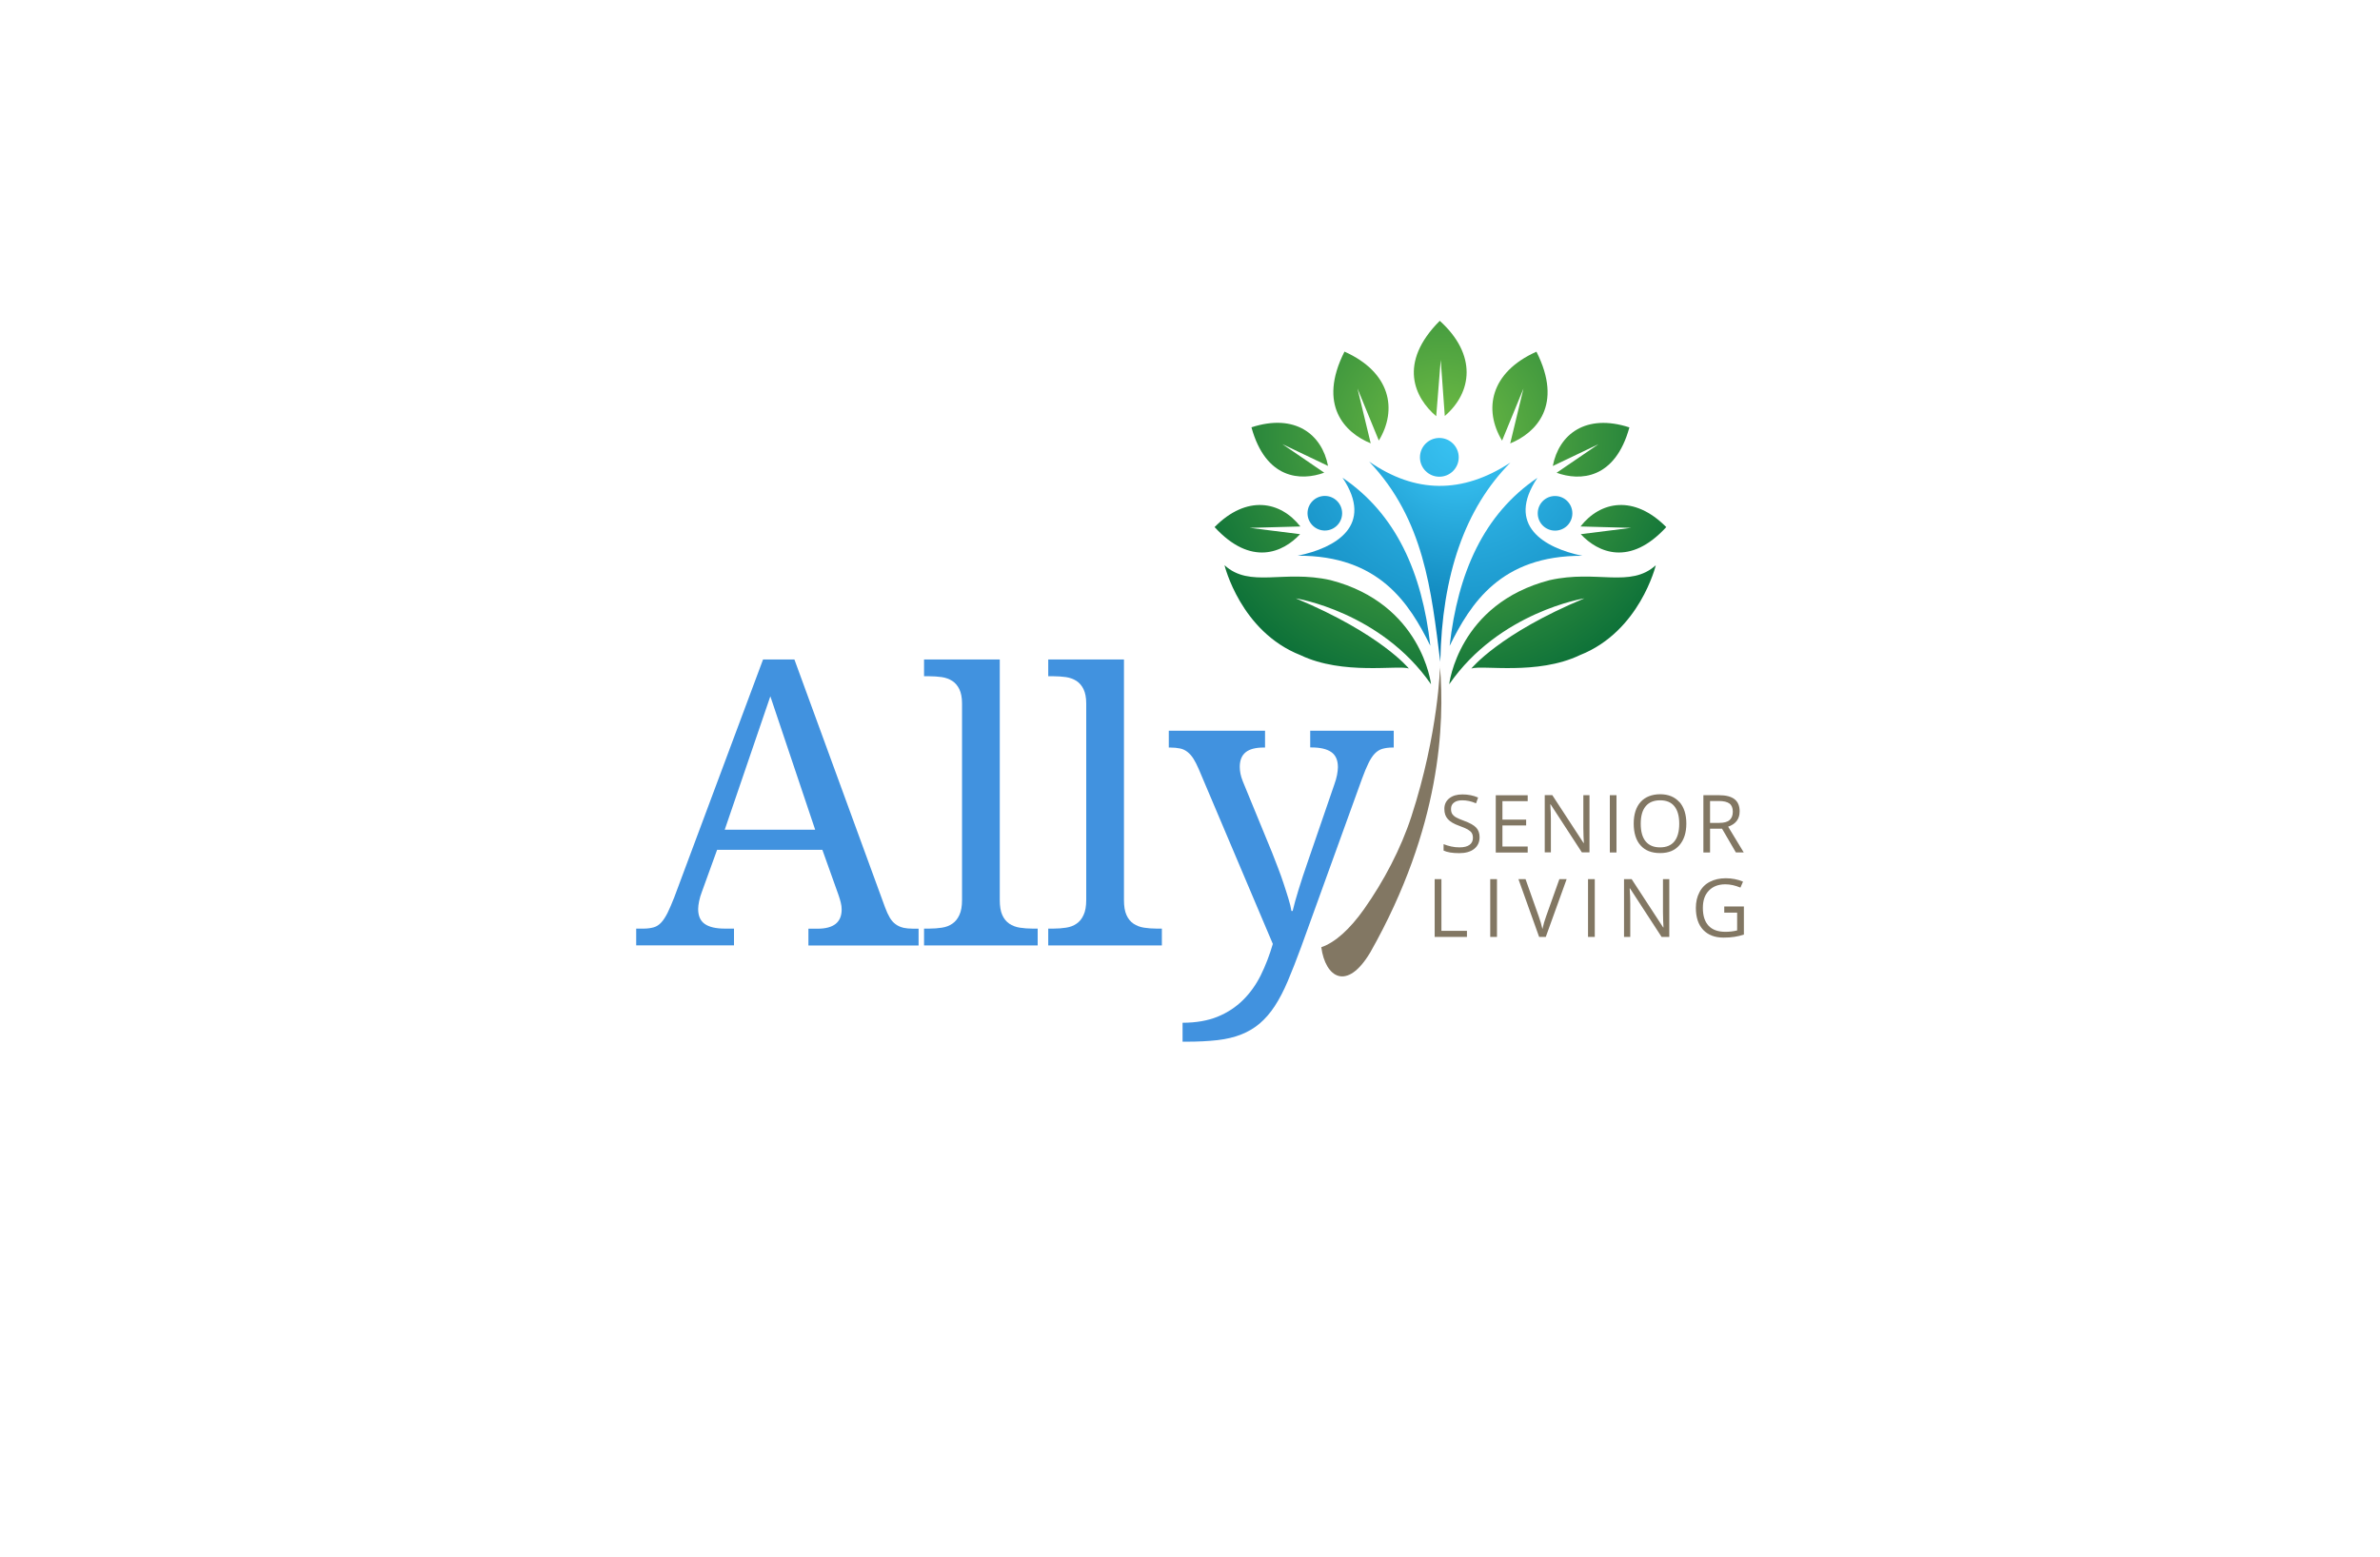 <svg xmlns="http://www.w3.org/2000/svg" xmlns:xlink="http://www.w3.org/1999/xlink" id="Layer_1" viewBox="0 0 275 180"><defs><style>.cls-1{fill:url(#radial-gradient);}.cls-1,.cls-2,.cls-3,.cls-4,.cls-5,.cls-6,.cls-7,.cls-8,.cls-9,.cls-10,.cls-11,.cls-12,.cls-13,.cls-14,.cls-15,.cls-16,.cls-17{stroke-width:0px;}.cls-2{fill:url(#radial-gradient-14);}.cls-3{fill:url(#radial-gradient-13);}.cls-4{fill:url(#radial-gradient-12);}.cls-5{fill:url(#radial-gradient-15);}.cls-6{fill:url(#radial-gradient-11);}.cls-7{fill:url(#radial-gradient-10);}.cls-8{fill:url(#radial-gradient-2);}.cls-9{fill:url(#radial-gradient-3);}.cls-10{fill:url(#radial-gradient-4);}.cls-11{fill:url(#radial-gradient-6);}.cls-12{fill:url(#radial-gradient-9);}.cls-13{fill:url(#radial-gradient-8);}.cls-14{fill:url(#radial-gradient-5);}.cls-15{fill:url(#radial-gradient-7);}.cls-16{fill:#827763;}.cls-17{fill:#4192df;}</style><radialGradient id="radial-gradient" cx="168.59" cy="361.55" fx="168.59" fy="361.55" r="30.02" gradientTransform="translate(0 412) scale(1 -1)" gradientUnits="userSpaceOnUse"><stop offset=".1" stop-color="#39c3f3"></stop><stop offset=".85" stop-color="#0273ab"></stop></radialGradient><radialGradient id="radial-gradient-2" cx="168.59" cy="361.55" fx="168.59" fy="361.55" r="36.33" gradientTransform="translate(0 412) scale(1 -1)" gradientUnits="userSpaceOnUse"><stop offset="0" stop-color="#39c3f3"></stop><stop offset="1" stop-color="#0273ab"></stop></radialGradient><radialGradient id="radial-gradient-3" cx="168.62" cy="361.56" fx="168.62" fy="361.56" r="36.33" gradientTransform="translate(-.04 412.01) scale(1 -1)" xlink:href="#radial-gradient-2"></radialGradient><radialGradient id="radial-gradient-4" r="36.33" xlink:href="#radial-gradient-2"></radialGradient><radialGradient id="radial-gradient-5" cx="168.59" fx="168.59" r="36.33" xlink:href="#radial-gradient-2"></radialGradient><radialGradient id="radial-gradient-6" cy="361.55" fy="361.55" r="36.33" xlink:href="#radial-gradient-2"></radialGradient><radialGradient id="radial-gradient-7" cx="166.68" cy="361.64" fx="166.68" fy="361.64" r="32.95" gradientTransform="translate(0 412) scale(1 -1)" gradientUnits="userSpaceOnUse"><stop offset="0" stop-color="#72be44"></stop><stop offset="1" stop-color="#056b38"></stop></radialGradient><radialGradient id="radial-gradient-8" cx="166.68" cy="361.64" fx="166.68" fy="361.64" r="32.95" xlink:href="#radial-gradient-7"></radialGradient><radialGradient id="radial-gradient-9" cx="166.68" cy="361.64" fx="166.68" fy="361.64" r="32.95" xlink:href="#radial-gradient-7"></radialGradient><radialGradient id="radial-gradient-10" cx="166.68" cy="361.64" fx="166.68" fy="361.64" r="32.95" gradientTransform="translate(0 412) scale(1 -1)" gradientUnits="userSpaceOnUse"><stop offset="0" stop-color="#72be44"></stop><stop offset=".99" stop-color="#056b38"></stop></radialGradient><radialGradient id="radial-gradient-11" cx="166.68" cy="361.64" fx="166.68" fy="361.64" r="32.95" gradientTransform="translate(0 412) scale(1 -1)" gradientUnits="userSpaceOnUse"><stop offset="0" stop-color="#72be44"></stop><stop offset=".98" stop-color="#056b38"></stop></radialGradient><radialGradient id="radial-gradient-12" cx="166.68" cy="361.64" fx="166.68" fy="361.64" r="32.95" xlink:href="#radial-gradient-7"></radialGradient><radialGradient id="radial-gradient-13" cx="166.68" cy="361.64" fx="166.68" fy="361.64" r="32.95" xlink:href="#radial-gradient-7"></radialGradient><radialGradient id="radial-gradient-14" cx="166.68" cy="361.64" fx="166.68" fy="361.64" r="32.95" xlink:href="#radial-gradient-7"></radialGradient><radialGradient id="radial-gradient-15" cx="166.68" cy="361.64" fx="166.68" fy="361.64" r="32.95" xlink:href="#radial-gradient-7"></radialGradient></defs><path class="cls-1" d="m174.53,53.46c-5.57,3.65-11.01,3.58-16.33-.11,6.38,6.72,7.18,14.96,8.22,23.14.19-10.04,2.86-17.75,8.11-23.03h0Z"></path><path class="cls-8" d="m165.27,74.64c-.95-8.45-3.95-15.23-10.14-19.42,3.68,5.52-.78,8.11-5.18,9.01,9.41-.04,12.9,5.51,15.32,10.41h0Z"></path><circle class="cls-9" cx="153.08" cy="59.32" r="2"></circle><circle class="cls-10" cx="166.31" cy="52.86" r="2.24"></circle><path class="cls-14" d="m182.82,64.24c-4.39-.91-8.86-3.5-5.18-9.01-6.2,4.19-9.19,10.97-10.14,19.42,2.42-4.9,5.92-10.45,15.32-10.41h0Z"></path><path class="cls-11" d="m181.68,59.33c0-1.1-.89-2-2-2s-2,.89-2,2,.89,2,2,2,2-.89,2-2Z"></path><path class="cls-15" d="m158.38,51.24l-1.53-6.34,2.47,6.02c2.16-3.56,1.39-7.88-3.97-10.28-3.12,6.18.04,9.38,3.03,10.6h0Z"></path><path class="cls-13" d="m153.02,54.64l-4.85-3.31,5.28,2.52c-.71-3.67-3.83-6.1-8.85-4.46,1.65,6,5.69,6.24,8.42,5.24h0Z"></path><path class="cls-12" d="m150.22,61.74l-5.82-.73,5.85-.16c-2.31-2.95-6.2-3.68-9.91.07,4.21,4.59,7.9,2.95,9.88.82h0Z"></path><path class="cls-7" d="m176.03,44.91l-1.53,6.34c2.99-1.22,6.15-4.43,3.03-10.6-5.36,2.39-6.13,6.72-3.97,10.28l2.47-6.02h0Z"></path><path class="cls-6" d="m179.85,54.64c2.73.99,6.77.76,8.42-5.24-5.02-1.64-8.15.79-8.85,4.46l5.28-2.52-4.85,3.31h0Z"></path><path class="cls-4" d="m182.62,60.85l5.85.16-5.82.73c1.98,2.13,5.68,3.77,9.88-.82-3.72-3.75-7.6-3.02-9.91-.07h0Z"></path><path class="cls-3" d="m165.95,48.1l.52-6.5.47,6.48c3.15-2.71,3.77-7.06-.58-11-4.89,4.9-2.88,8.92-.42,11.02h0Z"></path><path class="cls-2" d="m162.79,77.27s-3.23-4.01-13.06-8.11c0,0,9.82,1.55,15.62,9.93,0,0-1.04-9.3-11.62-12.04-5.44-1.22-9.31.95-12.24-1.72,0,0,1.84,7.66,8.77,10.39,4.92,2.36,11.33,1.11,12.54,1.55h0Z"></path><path class="cls-5" d="m179.07,67.05c-10.58,2.74-11.62,12.04-11.62,12.04,5.8-8.38,15.62-9.93,15.62-9.93-9.83,4.09-13.06,8.11-13.06,8.11,1.21-.44,7.62.81,12.54-1.55,6.93-2.73,8.77-10.39,8.77-10.39-2.94,2.67-6.8.5-12.24,1.72h0Z"></path><path class="cls-17" d="m104.36,107.22c-.33-.07-.62-.21-.88-.4-.26-.19-.48-.44-.67-.76s-.37-.71-.55-1.2l-10.47-28.64h-3.62l-10.26,27.49c-.29.74-.55,1.34-.78,1.81-.24.47-.48.84-.73,1.11s-.54.46-.86.55-.7.15-1.15.15h-.88v1.94h11.3v-1.94h-1.06c-1.04,0-1.81-.18-2.32-.54-.51-.36-.76-.93-.76-1.72,0-.26.04-.56.11-.91.07-.35.18-.71.32-1.08l1.76-4.86h12.16l1.85,5.18c.12.35.22.66.28.93.07.27.1.53.1.79,0,1.48-.93,2.22-2.78,2.22h-1.06v1.94h12.73v-1.94h-.61c-.45,0-.84-.04-1.18-.11h0Zm-20.62-11.32l5.27-15.42,5.18,15.42h-10.45,0Z"></path><path class="cls-17" d="m132.18,107.22c-.46-.07-.86-.23-1.21-.46-.35-.24-.62-.57-.81-1-.2-.44-.29-1.02-.29-1.74v-27.8h-8.75v1.94h.59c.51,0,1,.04,1.46.1.46.07.86.22,1.21.44.35.23.62.55.82.96.2.42.31.96.31,1.64v22.72c0,.72-.1,1.3-.31,1.74-.2.44-.47.77-.81,1-.34.24-.74.39-1.2.46-.46.07-.95.11-1.48.11h-.59v1.94h13.13v-1.94h-.59c-.53,0-1.02-.04-1.48-.11h0Z"></path><path class="cls-17" d="m151.39,84.45v1.94h.14c1.02,0,1.79.18,2.3.54s.76.94.76,1.74c0,.26-.04.56-.1.9-.07.35-.17.71-.31,1.09l-3.1,9.02c-.39,1.11-.73,2.16-1.03,3.13s-.53,1.8-.69,2.48h-.14c-.06-.39-.17-.86-.34-1.4-.16-.54-.35-1.12-.55-1.73s-.42-1.23-.66-1.85c-.24-.62-.46-1.2-.67-1.73l-3.39-8.25c-.14-.35-.23-.65-.28-.91-.05-.26-.08-.52-.08-.78,0-.77.23-1.33.69-1.7s1.16-.54,2.09-.54h.14v-1.94h-11.12v1.94h.14c.45,0,.84.04,1.17.11s.61.21.86.41.47.45.67.76c.2.31.4.71.61,1.19l8.57,20.23c-.38,1.29-.84,2.5-1.39,3.61s-1.24,2.07-2.06,2.88c-.82.81-1.8,1.46-2.93,1.92s-2.48.7-4.05.7v2.19h.41c1.37,0,2.58-.06,3.62-.18s1.96-.34,2.76-.66c.8-.32,1.51-.74,2.13-1.27.62-.53,1.2-1.19,1.73-2,.53-.81,1.03-1.77,1.51-2.9.48-1.13.99-2.44,1.54-3.93l7.03-19.44c.27-.74.52-1.34.75-1.81.23-.47.47-.84.73-1.11.26-.27.56-.46.88-.55s.71-.15,1.17-.15h.14v-1.94h-9.65Z"></path><path class="cls-17" d="m117.83,107.22c-.46-.07-.86-.23-1.21-.46-.35-.24-.62-.57-.81-1-.2-.44-.29-1.02-.29-1.74v-27.8h-8.75v1.94h.59c.51,0,1,.04,1.46.1.46.07.86.22,1.21.44.35.23.62.55.82.96.2.42.31.96.31,1.64v22.72c0,.72-.1,1.3-.31,1.74-.2.44-.47.77-.81,1-.34.24-.74.39-1.2.46-.46.07-.95.11-1.48.11h-.59v1.94h13.13v-1.94h-.59c-.53,0-1.02-.04-1.48-.11h0Z"></path><path class="cls-16" d="m170.57,95.66c-.26-.28-.74-.55-1.43-.8-.41-.15-.72-.28-.92-.4s-.34-.26-.43-.4c-.09-.15-.13-.33-.13-.57,0-.31.11-.55.35-.73.23-.18.55-.26.95-.26.51,0,1.05.11,1.59.35l.24-.67c-.55-.24-1.16-.36-1.81-.36s-1.14.15-1.52.45c-.38.3-.57.71-.57,1.22s.13.88.4,1.18c.26.3.7.56,1.32.78.44.16.77.3.98.42.22.13.37.26.46.4.09.15.14.33.14.57,0,.35-.13.62-.39.81s-.64.29-1.16.29c-.31,0-.63-.03-.95-.1-.32-.07-.62-.16-.89-.27v.74c.42.2,1.02.3,1.81.3.72,0,1.3-.16,1.72-.49.42-.33.63-.78.63-1.36,0-.45-.13-.82-.39-1.1h0Zm5.95,2.18h-2.92v-2.43h2.74v-.68h-2.74v-2.13h2.92v-.68h-3.69v6.62h3.69v-.69h0Zm7.15-5.93h-.72v3.79c0,.19,0,.51.02.95.02.44.04.7.04.78h-.04l-3.61-5.53h-.87v6.62h.71v-3.76c0-.54-.02-1.14-.07-1.79h.04l3.61,5.55h.88v-6.62h0Zm3.11,6.62v-6.62h-.77v6.62h.77Zm7.27-5.82c-.53-.6-1.28-.91-2.22-.91s-1.73.3-2.26.89c-.53.59-.8,1.43-.8,2.5s.26,1.93.79,2.52c.53.6,1.28.89,2.26.89s1.7-.3,2.23-.91c.53-.61.8-1.44.8-2.5s-.27-1.9-.8-2.5h0Zm-3.9.48c.38-.46.94-.69,1.67-.69s1.28.23,1.65.69c.37.46.56,1.13.56,2.02s-.19,1.58-.56,2.04c-.37.46-.93.69-1.66.69s-1.28-.23-1.66-.69c-.38-.46-.57-1.14-.57-2.04s.19-1.56.57-2.02h0Z"></path><path class="cls-16" d="m198.97,95.77l1.6,2.75h.91l-1.8-2.97c.89-.31,1.33-.9,1.33-1.77,0-.62-.19-1.09-.58-1.4-.39-.31-.99-.47-1.8-.47h-1.81v6.62h.77v-2.75h1.38,0Zm-1.38-3.19h1c.57,0,.98.1,1.24.29.26.19.39.51.39.95s-.13.75-.38.97-.65.32-1.19.32h-1.06v-2.53h0Z"></path><path class="cls-16" d="m169.5,108.29v-.7h-2.95v-5.98h-.78v6.68h3.72Zm3.47,0v-6.68h-.78v6.68h.78Zm5.68-2.39c-.18.49-.32.98-.43,1.48-.1-.47-.24-.95-.42-1.45l-1.53-4.32h-.82l2.39,6.68h.77l2.41-6.68h-.84l-1.53,4.29h0Zm5.62,2.39v-6.68h-.78v6.68h.78Zm8.61-6.68h-.73v3.83c0,.19,0,.51.02.96.02.45.04.71.04.79h-.04l-3.64-5.58h-.88v6.68h.72v-3.8c0-.55-.02-1.15-.07-1.81h.04l3.65,5.61h.89v-6.68h0Zm6.34,3.87h1.5v2.06c-.44.11-.89.16-1.36.16-.85,0-1.5-.23-1.94-.7s-.66-1.15-.66-2.05.23-1.53.69-2.01,1.09-.73,1.91-.73c.56,0,1.14.13,1.74.38l.3-.69c-.62-.26-1.28-.39-1.99-.39s-1.32.14-1.84.41c-.53.27-.93.67-1.2,1.2-.28.52-.42,1.13-.42,1.82,0,1.08.28,1.93.84,2.53.57.6,1.35.9,2.36.9.48,0,.91-.03,1.27-.09s.73-.14,1.08-.26v-3.25h-2.27v.69h0Z"></path><path class="cls-16" d="m166.39,77.02s-.16,7.67-3.31,17.35c-1.22,3.74-3.19,7.48-5.47,10.71-1.64,2.32-3.35,3.86-4.94,4.4.47,3.5,2.96,5.15,5.67.58,8.19-14.47,8.59-26.49,8.04-33.04Z"></path></svg>